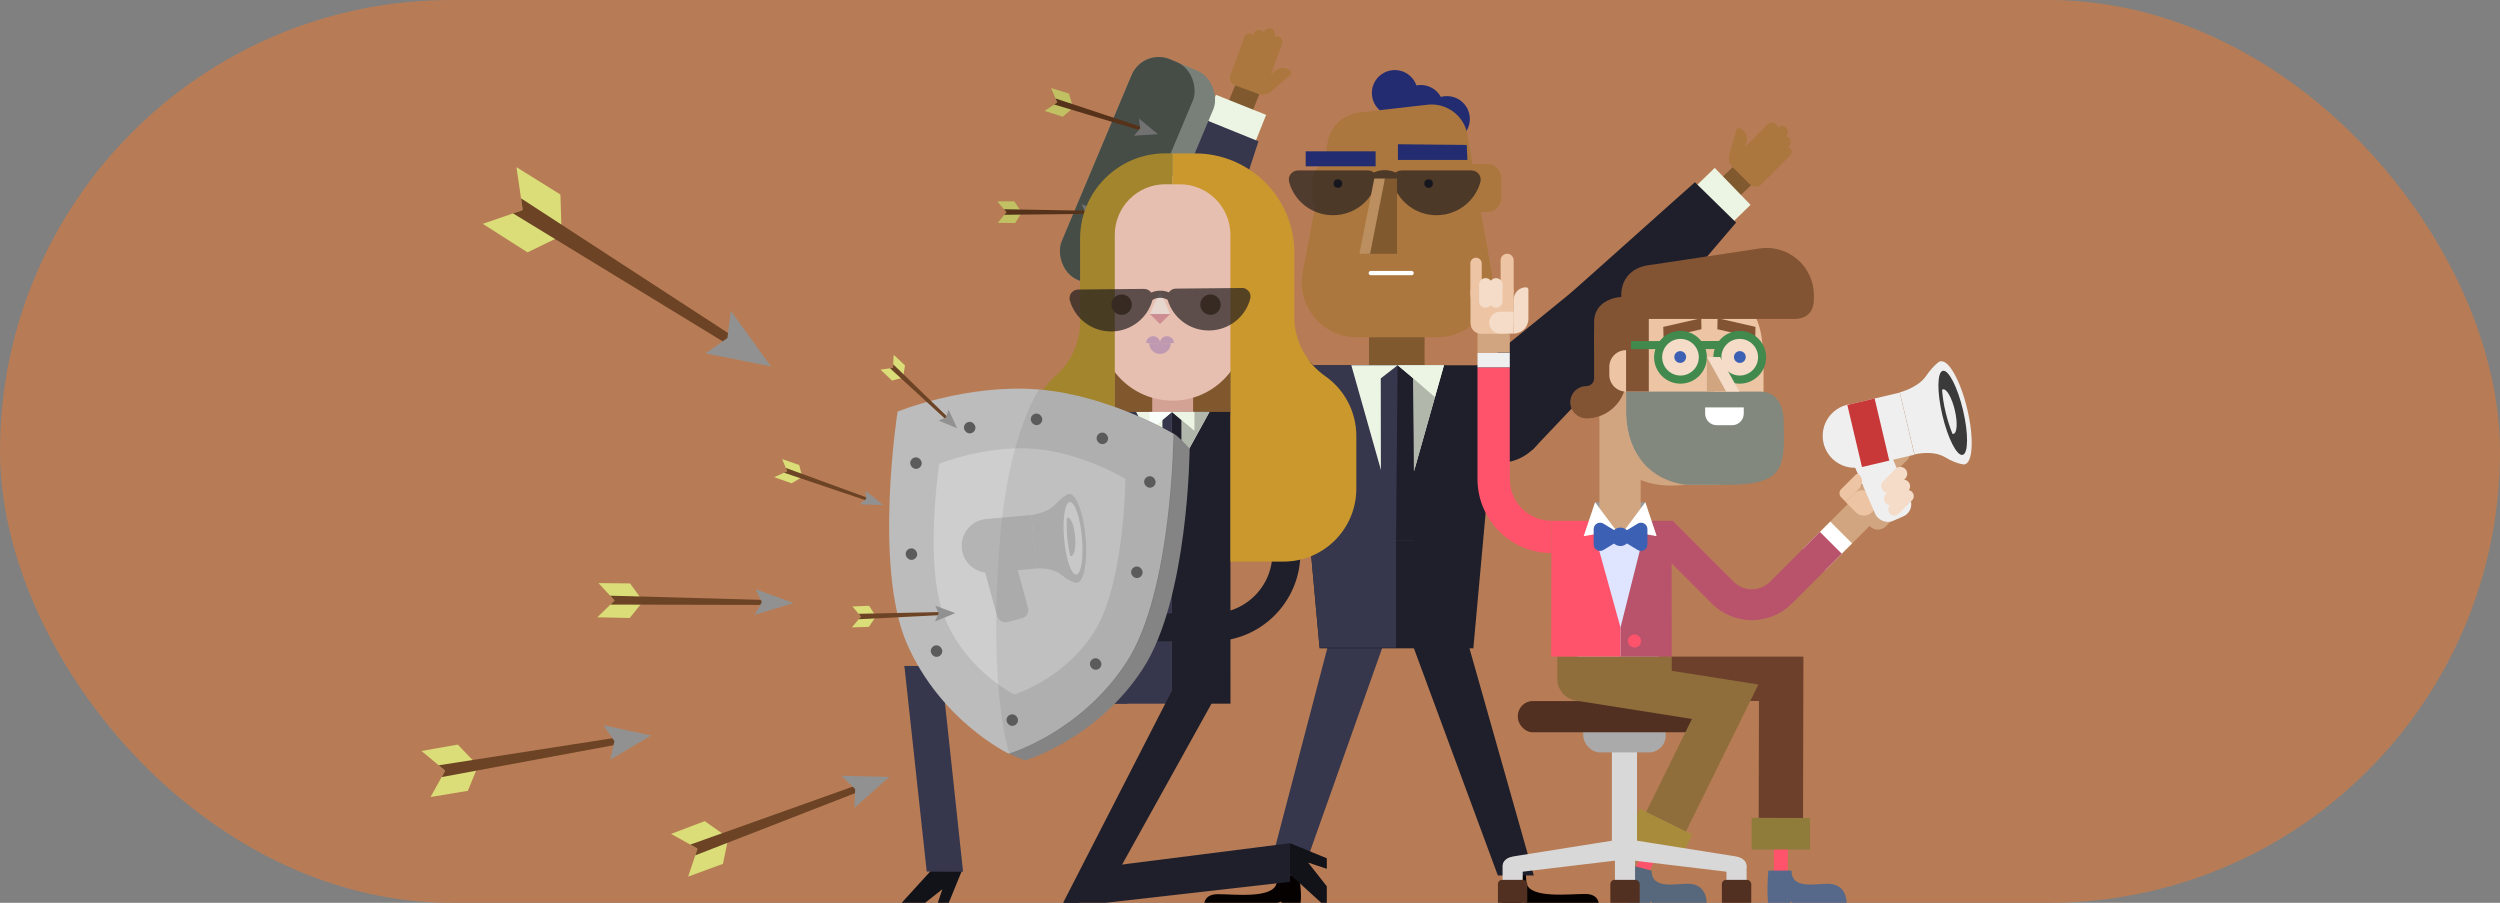<?xml version="1.0" encoding="utf-8"?>
<svg xmlns="http://www.w3.org/2000/svg" viewBox="0 0 360 130">
  <rect x="0" y="0" width="360" height="130" fill="#808080" stroke="none"/>
  <defs>
    <style>
      .cls-1 {
        stroke: #80592f;
        stroke-width: 3.71px;
      }

      .cls-1, .cls-2, .cls-3, .cls-4, .cls-5, .cls-6, .cls-7, .cls-8, .cls-9, .cls-10 {
        fill: none;
      }

      .cls-1, .cls-3, .cls-4, .cls-5, .cls-6, .cls-7, .cls-8, .cls-9, .cls-10 {
        stroke-miterlimit: 10;
      }

      .cls-2, .cls-11, .cls-12, .cls-13, .cls-14, .cls-15, .cls-16, .cls-17, .cls-18, .cls-19, .cls-20, .cls-21, .cls-22, .cls-23, .cls-24, .cls-25, .cls-26, .cls-27, .cls-28, .cls-29, .cls-30, .cls-31, .cls-32, .cls-33, .cls-34, .cls-35, .cls-36, .cls-37, .cls-38, .cls-39, .cls-40, .cls-41, .cls-42, .cls-43, .cls-44, .cls-45, .cls-46, .cls-47, .cls-48, .cls-49, .cls-50, .cls-51, .cls-52, .cls-53, .cls-54, .cls-55, .cls-56, .cls-57, .cls-58, .cls-59, .cls-60, .cls-61, .cls-62, .cls-63, .cls-64, .cls-65, .cls-66, .cls-67, .cls-68, .cls-69, .cls-70, .cls-71, .cls-72 {
        stroke-width: 0px;
      }

      .cls-11, .cls-73 {
        opacity: .7;
      }

      .cls-11, .cls-30 {
        fill: #231f20;
      }

      .cls-3 {
        stroke-width: 7.78px;
      }

      .cls-3, .cls-4 {
        stroke: #ecf5e4;
      }

      .cls-4 {
        stroke-width: 7.41px;
      }

      .cls-12 {
        opacity: .07;
      }

      .cls-5 {
        stroke: #1f1f2b;
        stroke-width: 4.03px;
      }

      .cls-6 {
        stroke-linecap: round;
        stroke-width: .62px;
      }

      .cls-6, .cls-9 {
        stroke: #fff;
      }

      .cls-74 {
        opacity: .36;
      }

      .cls-7 {
        stroke: #231f20;
        stroke-width: 1.74px;
      }

      .cls-8 {
        stroke: #d1a580;
      }

      .cls-8, .cls-9, .cls-10 {
        stroke-width: 4.45px;
      }

      .cls-10 {
        stroke: #b9536b;
      }

      .cls-13 {
        fill: #f9fffa;
      }

      .cls-14 {
        fill: #797f79;
      }

      .cls-15 {
        fill: #82887d;
      }

      .cls-16 {
        fill: #523021;
      }

      .cls-17 {
        fill: #56698a;
      }

      .cls-18 {
        fill: #5b5b5b;
      }

      .cls-19 {
        fill: #56321a;
      }

      .cls-20 {
        fill: #6d402c;
      }

      .cls-21 {
        fill: #6d4326;
      }

      .cls-22 {
        fill: #464c46;
      }

      .cls-23 {
        fill: #727272;
      }

      .cls-24 {
        fill: #a2852d;
      }

      .cls-25 {
        fill: #3a3a3a;
      }

      .cls-26 {
        fill: #57687c;
      }

      .cls-27 {
        fill: #3b60b4;
      }

      .cls-28 {
        fill: #36364d;
      }

      .cls-29 {
        fill: #42894e;
      }

      .cls-31 {
        fill: #232c70;
      }

      .cls-32 {
        fill: #1f1f2b;
      }

      .cls-33 {
        fill: #121219;
      }

      .cls-34 {
        fill: #16161e;
      }

      .cls-35 {
        fill: #d1a580;
      }

      .cls-36 {
        fill: #ca982d;
      }

      .cls-37 {
        fill: #cd8e93;
      }

      .cls-38 {
        fill: #dfe5ff;
      }

      .cls-39 {
        fill: #c93838;
      }

      .cls-40 {
        fill: #d4a294;
      }

      .cls-41 {
        fill: #d6d6d6;
      }

      .cls-42 {
        fill: #dadd78;
      }

      .cls-43 {
        fill: #bf98b1;
      }

      .cls-44 {
        fill: #d8d8d8;
      }

      .cls-45 {
        fill: #ab773e;
      }

      .cls-46 {
        fill: #b2b7ab;
      }

      .cls-47 {
        fill: #aaa;
      }

      .cls-48 {
        fill: #bcbcbc;
      }

      .cls-49 {
        fill: #a88c3b;
      }

      .cls-50 {
        fill: #cecece;
      }

      .cls-51 {
        fill: #b9536b;
      }

      .cls-52 {
        fill: #8f7c3b;
      }

      .cls-53 {
        fill: #b77c55;
      }

      .cls-54 {
        fill: #c1c163;
      }

      .cls-55 {
        fill: #bb8f5f;
      }

      .cls-56 {
        fill: #8f6e3b;
      }

      .cls-57 {
        fill: #999;
      }

      .cls-58 {
        fill: #848484;
      }

      .cls-59 {
        fill: #919191;
      }

      .cls-60 {
        fill: #80592f;
      }

      .cls-61 {
        fill: #81572d;
      }

      .cls-62 {
        fill: #825434;
      }

      .cls-63 {
        fill: #65462d;
      }

      .cls-64 {
        fill: #edc5a4;
      }

      .cls-65 {
        fill: #fff;
      }

      .cls-66 {
        fill: #efefef;
      }

      .cls-67 {
        fill: #ecf5e4;
      }

      .cls-68 {
        fill: #ff536b;
      }

      .cls-69 {
        fill: #e7bfb1;
      }

      .cls-70 {
        fill: #e7d6ce;
      }

      .cls-71 {
        fill: #f4dcc8;
      }

      .cls-72 {
        fill: #040100;
      }
    </style>
  </defs>
  <g id="Calque_1" data-name="Calque 1">
    <rect class="cls-53" x="0" y="0" width="360" height="130" rx="65" ry="65"/>
  </g>
  <g id="Calque_2" data-name="Calque 2">
    <g>
      <path class="cls-68" d="m256.44,126.37c-.55,0-1-.45-1-1v-3.04c0-.55.45-1,1-1s1,.45,1,1v3.04c0,.55-.45,1-1,1Z"/>
      <path class="cls-68" d="m236.29,126.66c-.15,0-.3-.03-.44-.1-.49-.24-.7-.84-.45-1.33l1.44-2.92c.24-.49.84-.7,1.33-.45.49.24.7.84.45,1.33l-1.44,2.92c-.17.35-.53.56-.89.56Z"/>
      <rect class="cls-52" x="252.23" y="117.78" width="8.42" height="4.55"/>
      <rect class="cls-49" x="236.35" y="116.32" width="4.94" height="8.42" transform="translate(25.12 281.45) rotate(-63.76)"/>
      <path class="cls-17" d="m254.64,125.37c-.28,3.01,0,5.18,0,5.18h3.14s0-.8,0-.8c0,0,.41.8,3.85.8,0,0,1.97,0,4.28,0,0,0,.41-3.29-2.72-3.29-1.9,0-5.23.82-5.2-1.89h-3.36Z"/>
      <path class="cls-26" d="m234.49,124.5c-.28,3.01,0,6.05,0,6.05h3.14s0-.8,0-.8c0,0,.41.8,3.85.8,0,0,1.97,0,4.28,0,0,0,.41-3.29-2.72-3.29-1.9,0-5.23.82-5.2-1.89l-3.36-.87Z"/>
      <g id="protecteur">
        <g>
          <path class="cls-72" d="m219.8,127.16c.53,2.28,6.21,1.56,8.49,1.57,2.28.02,1.93,1.88,1.93,1.88,0,0-2.35,0-5.82-.03-3.47-.03-5.31-.8-5.31-.8v.76s-2.65-.02-2.65-.02c-.53-2.28.51-6.13.51-6.13l2.68-.12.17,2.89Z"/>
          <path class="cls-72" d="m183.83,127.19c-.53,2.28-6.21,1.56-8.49,1.57-2.28.02-1.93,1.88-1.93,1.88,0,0,2.35,0,5.82-.03,3.47-.03,5.31-.8,5.31-.8v.76s2.65-.02,2.65-.02c.53-2.28-.51-6.13-.51-6.13l-2.68-.12-.17,2.89Z"/>
          <g>
            <polygon class="cls-28" points="187.42 126.08 182.55 126.08 194.85 79.16 204.05 79.16 187.42 126.08"/>
            <polygon class="cls-32" points="220.87 126.07 215.69 126.07 198.47 79.47 207.67 79.47 220.87 126.07"/>
          </g>
          <g>
            <g>
              <g>
                <line class="cls-1" x1="248.31" y1="27.79" x2="251.39" y2="24.83"/>
                <line class="cls-4" x1="246.04" y1="30.19" x2="249.5" y2="26.84"/>
              </g>
              <rect class="cls-60" x="197.14" y="42.96" width="8" height="13.58"/>
              <g>
                <polygon class="cls-32" points="186.32 52.6 215.87 52.6 212.16 93.36 190.02 93.36 186.32 52.6"/>
                <polygon class="cls-28" points="186.32 52.6 201.03 52.6 201.03 93.26 190.02 93.26 186.32 52.6"/>
              </g>
              <g>
                <polygon class="cls-67" points="201.26 76.19 201.26 76.19 194.59 52.6 207.93 52.6 201.26 76.19"/>
                <polygon class="cls-28" points="203.66 77.85 198.86 77.85 198.83 54.49 201.26 52.6 201.26 52.6 203.51 54.49 203.66 77.85"/>
                <polygon class="cls-32" points="201.25 52.6 203.5 54.49 203.82 77.85 201.03 77.85 201.25 52.6"/>
                <polygon class="cls-67" points="206.63 57.19 207.93 52.6 201.26 52.6 203.51 54.49 206.63 57.19"/>
                <polygon class="cls-46" points="203.51 54.49 203.6 67.91 206.63 57.19 203.51 54.49"/>
              </g>
              <circle class="cls-28" cx="186.32" cy="59.63" r="7.03"/>
              <circle class="cls-32" cx="215.87" cy="59.63" r="7.03"/>
              <path class="cls-32" d="m211.09,54.47c3.92-3.17,10.88-8.87,14.72-11.98.55-.4,17.16-15.31,18.26-16.25,0,0,5.93,5.81,5.93,5.81-5.02,5.82-16.45,19.56-21.76,24.76,0,0-7.58,7.98-7.58,7.98,0,0-9.57-10.33-9.57-10.33h0Z"/>
              <line class="cls-1" x1="178.04" y1="16.78" x2="179.75" y2="12.58"/>
              <line class="cls-3" x1="178.71" y1="15.1" x2="177.05" y2="19.26"/>
              <path class="cls-28" d="m181.22,64.48l-17-19.65c-1.68-1.63-2.2-4.16-1.17-6.19,0,0,10.48-21.41,10.48-21.41l7.69,3.12-7.42,22.65-1.17-6.19,18.79,17.95s-10.2,9.71-10.2,9.71h0Z"/>
              <g>
                <g>
                  <circle class="cls-31" cx="208.36" cy="17.14" r="3.3"/>
                  <circle class="cls-31" cx="204.59" cy="15.54" r="3.3"/>
                  <circle class="cls-31" cx="200.85" cy="13.39" r="3.3"/>
                </g>
                <path class="cls-45" d="m212.09,23.6h2.06c1.12,0,2.03.91,2.03,2.03v2.88c0,1.12-.91,2.03-2.03,2.03h-2.06v-6.94Z"/>
                <path class="cls-45" d="m193.13,23.66h-2.06c-1.12,0-2.03.91-2.03,2.03v2.88c0,1.12.91,2.03,2.03,2.03h2.06v-6.94Z"/>
                <path class="cls-45" d="m207,48.57h-11.62c-4.98,0-8.72-4.53-7.79-9.42l3.59-18.73c.43-2.25,2.28-3.96,4.55-4.22l9.83-1.12c2.75-.31,5.27,1.57,5.75,4.3l3.47,19.76c.94,4.89-2.81,9.42-7.79,9.42Z"/>
                <g>
                  <rect class="cls-31" x="188.02" y="21.79" width="10.07" height="2.16"/>
                  <polygon class="cls-31" points="201.3 23.03 211.31 23.03 211.21 20.87 201.3 20.77 201.3 23.03"/>
                </g>
                <g class="cls-73">
                  <g>
                    <path class="cls-30" d="m191.94,30.99c-3.03,0-5.58-2.04-6.31-4.8-.22-.83.42-1.65,1.3-1.65h10.04c.87,0,1.52.82,1.3,1.65-.74,2.76-3.29,4.8-6.31,4.8Z"/>
                    <path class="cls-30" d="m206.85,30.99c-3.03,0-5.58-2.04-6.31-4.8-.22-.83.42-1.65,1.3-1.65h10.04c.87,0,1.52.82,1.3,1.65-.74,2.76-3.29,4.8-6.31,4.8Z"/>
                  </g>
                  <path class="cls-7" d="m201.36,26.64c0-.7-.88-1.27-1.96-1.27s-1.96.57-1.96,1.27"/>
                </g>
              </g>
              <polygon class="cls-60" points="196.67 36.55 201.17 36.55 201.17 25.71 199.43 25.71 196.67 36.55"/>
              <polygon class="cls-55" points="195.75 36.55 197.29 36.55 199.43 25.71 197.9 25.71 195.75 36.55"/>
              <circle class="cls-34" cx="192.66" cy="26.43" r=".62"/>
              <circle class="cls-34" cx="205.72" cy="26.43" r=".62"/>
              <line class="cls-6" x1="197.4" y1="39.32" x2="203.27" y2="39.32"/>
            </g>
            <rect class="cls-14" x="172.11" y="21.04" width="3.43" height="10.93" transform="translate(82.01 176.46) rotate(-67.19)"/>
            <rect class="cls-14" x="157.43" y="8.02" width="12.75" height="34.43" rx="4.23" ry="4.23" transform="translate(22.59 -61.52) rotate(22.81)"/>
            <rect class="cls-22" x="157.56" y="7.4" width="9.55" height="34.43" rx="4.23" ry="4.23" transform="translate(22.23 -61) rotate(22.81)"/>
            <g id="fleche">
              <polygon class="cls-54" points="147.17 30.54 146.18 32.12 143.68 32.09 144.91 30.58 147.17 30.54"/>
              <polygon class="cls-54" points="147.11 30.58 146.05 28.99 143.61 29 144.91 30.52 147.11 30.58"/>
              <polygon class="cls-19" points="144.63 30.93 144.93 30.55 144.57 30.13 156.49 30.34 156.5 30.8 144.63 30.93"/>
              <polygon class="cls-23" points="155.74 29.39 158.72 30.6 155.79 31.71 156.28 30.55 155.74 29.39"/>
            </g>
            <g id="fleche-2" data-name="fleche">
              <polygon class="cls-54" points="154.61 15.47 153.04 16.81 150.42 15.97 152.21 14.78 154.61 15.47"/>
              <polygon class="cls-54" points="154.53 15.5 153.93 13.48 151.36 12.68 152.23 14.72 154.53 15.5"/>
              <polygon class="cls-19" points="151.8 15.05 152.24 14.75 152 14.18 164.48 18.32 164.34 18.81 151.8 15.05"/>
              <polygon class="cls-23" points="164.01 17.07 166.75 19.33 163.3 19.54 164.19 18.47 164.01 17.07"/>
            </g>
          </g>
        </g>
        <g>
          <g>
            <path class="cls-45" d="m252.23,22.53l3.51-3.49c.32-.32.32-.84,0-1.16h0c-.32-.32-.84-.32-1.16,0l-3.51,3.49c-.12.12-.12.33,0,.45l.71.71c.12.12.33.12.45,0Z"/>
            <path class="cls-45" d="m253.23,23.53l3.99-3.98c.32-.32.32-.84,0-1.16h0c-.32-.32-.84-.32-1.16,0l-3.99,3.98c-.12.12-.12.33,0,.45l.71.71c.12.12.33.12.45,0Z"/>
            <path class="cls-45" d="m254.16,24.46l3.47-3.46c.32-.32.32-.84,0-1.16h0c-.32-.32-.84-.32-1.16,0l-3.47,3.46c-.12.12-.12.33,0,.45l.71.71c.12.12.33.12.45,0Z"/>
            <path class="cls-45" d="m254.91,25.27l2.9-2.88c.28-.28.28-.73,0-1.01h0c-.28-.28-.73-.28-1.01,0l-2.9,2.88c-.11.11-.11.28,0,.39l.62.62c.11.11.28.11.39,0Z"/>
            <path class="cls-45" d="m249.59,18.51h0c.86,0,1.56.7,1.56,1.56v4.31h0c-1.03,0-1.86-.84-1.86-1.86v-3.7c0-.17.14-.3.3-.3Z" transform="translate(15.76 -68.54) rotate(16.1)"/>
          </g>
          <path class="cls-45" d="m255.17,25.01l-1.56,1.55c-.45.44-1.17.44-1.61,0l-2.6-2.6,1.9-2.82,3.86,3.87Z"/>
        </g>
        <g>
          <g>
            <path class="cls-45" d="m181.4,10.4l1.69-4.65c.16-.43.63-.65,1.05-.49h0c.43.16.65.63.49,1.05l-1.69,4.65c-.06.16-.24.25-.41.19l-.95-.35c-.16-.06-.25-.24-.19-.41Z"/>
            <path class="cls-45" d="m180.08,9.91l1.93-5.29c.16-.43.63-.65,1.05-.49h0c.43.16.65.63.49,1.05l-1.93,5.29c-.06.16-.24.25-.41.19l-.95-.35c-.16-.06-.25-.24-.19-.41Z"/>
            <path class="cls-45" d="m178.84,9.46l1.68-4.61c.16-.43.63-.65,1.05-.49h0c.43.16.65.63.49,1.05l-1.68,4.61c-.06.16-.24.25-.41.19l-.95-.35c-.16-.06-.25-.24-.19-.41Z"/>
            <path class="cls-45" d="m177.8,9.12l1.4-3.84c.14-.37.55-.56.92-.43h0c.37.14.56.55.43.92l-1.4,3.84c-.05.14-.21.22-.36.17l-.83-.3c-.14-.05-.22-.21-.17-.36Z"/>
            <path class="cls-45" d="m184.18,8.83h0v4.31c0,.86-.7,1.56-1.56,1.56h0c-.17,0-.3-.14-.3-.3v-3.7c0-1.03.84-1.86,1.86-1.86Z" transform="translate(294.54 157.82) rotate(-130.98)"/>
          </g>
          <path class="cls-45" d="m177.92,8.77l-.75,2.07c-.22.59.09,1.25.68,1.46l3.45,1.26,1.76-2.91-5.14-1.88Z"/>
        </g>
      </g>
      <g id="protectrice">
        <g>
          <rect class="cls-61" x="160.53" y="35.81" width="16.66" height="45.06"/>
          <rect class="cls-40" x="165.92" y="54.83" width="5.89" height="5.08"/>
          <path class="cls-69" d="m179.29,31.72v15.52c0,5.77-4.68,10.45-10.45,10.45h0c-5.77,0-10.45-4.68-10.45-10.45v-15.52c0-3.49,2.83-6.31,6.31-6.31h8.28c3.49,0,6.31,2.83,6.31,6.31Z"/>
          <polyline class="cls-70" points="165.58 45.22 167.04 41.92 168.5 45.22"/>
          <polyline class="cls-37" points="168.5 45.22 167.04 46.66 165.58 45.22"/>
          <path class="cls-43" d="m165.05,49.41c0-.55.45-1,1-1s1,.45,1,1"/>
          <path class="cls-43" d="m167.04,49.41c0-.55.45-1,1-1s1,.45,1,1"/>
          <path class="cls-43" d="m168.59,49.41c0,.86-.69,1.55-1.55,1.55s-1.55-.69-1.55-1.55"/>
          <path class="cls-24" d="m155.53,46.27v-11.9c0-6.79,5.5-12.29,12.29-12.29h1.02v4.45h-1.02s0,0,0,0c-4.03,0-7.29,3.26-7.29,7.29v47.04h-1.64c-5.79,0-10.49-4.7-10.49-10.49v-8.33c0-3.02,1.3-5.89,3.57-7.88h0c2.27-1.99,3.57-4.86,3.57-7.88Z"/>
          <circle class="cls-63" cx="161.52" cy="43.87" r="1.47"/>
          <circle class="cls-63" cx="174.31" cy="43.87" r="1.47"/>
          <polygon class="cls-33" points="185.76 121.42 191.06 123.59 191.06 125.11 188.37 124.21 191.06 127.63 191.06 130.74 185.76 125.9 185.76 121.42"/>
          <rect class="cls-28" x="160.53" y="59.32" width="8.23" height="42.01"/>
          <polyline class="cls-32" points="168.76 59.32 177.18 59.32 177.19 101.33 168.76 101.33"/>
          <polygon class="cls-32" points="152.71 130.74 171.39 94.32 177.1 96.57 159.17 128.84 152.71 130.74"/>
          <polygon class="cls-32" points="185.76 126.98 152.71 130.74 156.78 125.1 185.76 121.42 185.76 126.98"/>
          <polygon class="cls-33" points="138.49 125.43 136.32 130.74 134.8 130.74 135.7 128.05 132.28 130.74 129.17 130.74 134.01 125.43 138.49 125.43"/>
          <polygon class="cls-28" points="131.96 101.1 162.38 101.33 162.5 96.12 130.23 95.89 131.96 101.1"/>
          <polygon class="cls-28" points="138.68 125.52 135.78 98.5 130.23 95.89 133.45 125.51 138.68 125.52"/>
          <polygon class="cls-67" points="168.76 69.12 168.76 69.12 163.6 59.32 174.16 59.32 168.76 69.12"/>
          <polygon class="cls-46" points="168.76 69.12 168.76 69.12 168.76 59.32 174.16 59.32 168.76 69.12"/>
          <polyline class="cls-32" points="168.76 59.32 170.12 60.47 170.12 68.25 168.76 69.39"/>
          <polyline class="cls-28" points="168.76 59.32 167.39 60.47 167.39 68.25 168.76 69.39"/>
          <polygon class="cls-13" points="165.51 62.03 165.51 59.32 168.76 59.32 166.98 60.81 165.51 62.03"/>
          <polygon class="cls-67" points="172 62.03 172 59.32 168.76 59.32 170.12 60.47 172 62.03"/>
          <path class="cls-5" d="m185.24,65.8v13.86c0,5.89-4.78,10.67-10.67,10.67h-22.84"/>
          <path class="cls-36" d="m186.38,45.57v-9.19c0-7.89-6.4-14.29-14.29-14.29h-2.2s-1.05,0-1.05,0v4.45h1.05c4.03,0,7.29,3.26,7.29,7.29v47.04s7.64,0,7.64,0c5.8,0,10.49-4.7,10.49-10.49v-7.62c0-3.42-1.67-6.63-4.47-8.59h0c-2.8-1.96-4.47-5.17-4.47-8.59Z"/>
          <path class="cls-11" d="m178.8,41.47l-9.47.09c-.43,0-.8.22-1.02.54-.37-.16-.8-.25-1.27-.24-.45,0-.89.1-1.26.27-.23-.32-.6-.53-1.04-.53l-9.47.09c-.82,0-1.43.78-1.21,1.57.72,2.6,3.14,4.5,6,4.47,2.83-.03,5.19-1.94,5.89-4.51.02-.02.05-.04.07-.06.26-.17.64-.27,1.03-.28.45,0,.85.13,1.1.31.75,2.56,3.15,4.43,5.98,4.4,2.86-.03,5.24-1.97,5.91-4.59.2-.79-.41-1.55-1.24-1.55Z"/>
          <g>
            <path class="cls-40" d="m141.68,91.02h2.45c.39,0,.7.31.7.7v.78h-2.24c-.66,0-1.2-.54-1.2-1.2h0c0-.16.13-.29.29-.29Z" transform="translate(51.32 234.85) rotate(-89.99)"/>
            <rect class="cls-40" x="143.85" y="90.04" width="3.66" height="1.48"/>
            <path class="cls-40" d="m140.61,89.26h2.45c.39,0,.7.31.7.7v.78h-2.24c-.66,0-1.2-.54-1.2-1.2h0c0-.16.13-.29.29-.29Z" transform="translate(-22.05 126.76) rotate(-44.99)"/>
            <rect class="cls-40" x="142.66" y="88.56" width="4.86" height="1.48"/>
            <rect class="cls-37" x="146.92" y="88.55" width="4.86" height="3.46" transform="translate(-.16 .27) rotate(-.1)"/>
            <path class="cls-69" d="m147.53,93.58h-1.66s.02-5.03.02-5.03h1.63s1.57.08,1.57.08v3.37c0,.86-.7,1.57-1.56,1.57Z"/>
            <path class="cls-69" d="m144.37,92.11h2.23v.78c0,.38-.31.7-.7.7h-2.44c-.16,0-.29-.13-.29-.29h0c0-.66.53-1.19,1.19-1.19Z" transform="translate(.17 -.26) rotate(.1)"/>
            <path class="cls-70" d="m141.4,87.07h2.45c.39,0,.7.31.7.7v.78h-2.24c-.66,0-1.2-.54-1.2-1.2h0c0-.16.13-.29.29-.29Z"/>
            <path class="cls-70" d="m147.53,90.42h-.08c-.86,0-1.57-.7-1.57-1.57v-.21c0-.86.7-1.57,1.56-1.57h.08c.86,0,1.57.7,1.57,1.57v.21c0,.86-.7,1.57-1.56,1.57Z"/>
            <rect class="cls-70" x="143.85" y="87.07" width="3.66" height="1.48"/>
          </g>
        </g>
        <circle class="cls-2" cx="157.95" cy="84.79" r="11.53"/>
        <g>
          <g>
            <path class="cls-58" d="m171.31,64.58s-1.6-1.74-2.23-2.09c-2.61-1.43-8.89-4.76-17.23-5.44-10.35-.84-20.25,3.19-20.25,3.19,0,0-3.5,22.43,1.39,33.52,3.66,8.29,9.25,13.19,12.37,14.77,1.09.55,2.25.97,2.25.97,0,0,10.35-3.03,16.96-13.19,6.61-10.16,6.74-31.75,6.74-31.75Z"/>
            <path class="cls-48" d="m168.98,62.49s-9.13-5.57-19.48-6.41c-10.35-.84-20.25,3.19-20.25,3.19,0,0-3.5,22.43,1.39,33.52,4.89,11.09,14.62,15.74,14.62,15.74,0,0,10.35-3.03,16.96-13.19,6.61-10.16,6.76-32.86,6.76-32.86Z"/>
            <path class="cls-50" d="m162.05,68.95s-6.15-3.76-13.13-4.32-13.66,2.15-13.66,2.15c0,0-2.36,15.13.94,22.6,3.3,7.48,9.86,10.61,9.86,10.61,0,0,6.98-2.04,11.43-8.89,4.46-6.85,4.56-22.16,4.56-22.16Z"/>
            <path class="cls-12" d="m145.37,108.55s10.35-3.03,16.96-13.19c6.61-10.16,6.76-32.86,6.76-32.86,0,0-9.13-5.57-19.48-6.41,0,0-4.37,6.29-5.59,21.35-1.82,22.49,1.35,31.11,1.35,31.11Z"/>
            <g class="cls-74">
              <circle class="cls-58" cx="142.35" cy="78.6" r="3.87"/>
              <rect class="cls-58" x="142.34" y="74.43" width="6.53" height="7.74" transform="translate(-6.36 13.2) rotate(-5.08)"/>
              <ellipse class="cls-58" cx="154.52" cy="77.51" rx="1.82" ry="6.41" transform="translate(-6.26 13.99) rotate(-5.08)"/>
              <path class="cls-58" d="m151.9,72.69c-1.16,1.23-3.39,1.47-3.39,1.47l.34,3.86.34,3.86s2.21-.26,3.59.85c1.62,1.3,2.3,1.18,2.3,1.18l-.57-6.38-.57-6.38s-.64.06-2.06,1.57Z"/>
              <ellipse class="cls-41" cx="154.52" cy="77.51" rx="1.29" ry="5.24" transform="translate(-6.26 13.99) rotate(-5.08)"/>
              <path class="cls-58" d="m154.82,77.23c.14,1.53-.12,2.8-.57,2.84-.04,0-.08,0-.12-.02-.2-.8-.36-1.73-.45-2.72-.09-.99-.1-1.93-.04-2.75.04-.02.07-.04.11-.04.45-.04.92,1.17,1.06,2.69Z"/>
              <rect class="cls-58" x="142.47" y="79.24" width="4.61" height="10.25" rx="1.19" ry="1.19" transform="translate(-17.12 41.15) rotate(-15.29)"/>
            </g>
            <g>
              <rect class="cls-18" x="144.93" y="102.87" width="1.66" height="1.66" rx=".83" ry=".83" transform="translate(8.83 -11.41) rotate(4.62)"/>
              <rect class="cls-18" x="134.02" y="92.93" width="1.66" height="1.66" rx=".83" ry=".83" transform="translate(8 -10.56) rotate(4.62)"/>
              <rect class="cls-18" x="162.87" y="81.59" width="1.66" height="1.66" rx=".83" ry=".83" transform="translate(7.18 -12.93) rotate(4.62)"/>
              <rect class="cls-18" x="164.75" y="68.58" width="1.66" height="1.66" rx=".83" ry=".83" transform="translate(6.13 -13.12) rotate(4.62)"/>
              <rect class="cls-18" x="138.8" y="60.75" width="1.66" height="1.66" rx=".83" ry=".83" transform="translate(5.42 -11.05) rotate(4.62)"/>
              <rect class="cls-18" x="148.43" y="59.56" width="1.66" height="1.66" rx=".83" ry=".83" transform="translate(5.35 -11.83) rotate(4.62)"/>
              <rect class="cls-18" x="157.91" y="62.3" width="1.66" height="1.66" rx=".83" ry=".83" transform="translate(5.6 -12.59) rotate(4.62)"/>
              <rect class="cls-18" x="131.07" y="65.86" width="1.66" height="1.66" rx=".83" ry=".83" transform="translate(5.8 -10.41) rotate(4.62)"/>
              <rect class="cls-18" x="130.41" y="78.97" width="1.66" height="1.66" rx=".83" ry=".83" transform="translate(6.86 -10.32) rotate(4.62)"/>
              <rect class="cls-18" x="156.94" y="94.79" width="1.66" height="1.66" rx=".83" ry=".83" transform="translate(8.22 -12.4) rotate(4.62)"/>
            </g>
          </g>
          <g>
            <g id="fleche-3" data-name="fleche">
              <polygon class="cls-42" points="115.6 68.63 113.99 69.6 111.49 68.71 113.32 67.88 115.6 68.63"/>
              <polygon class="cls-42" points="115.53 68.65 115.08 66.96 112.63 66.11 113.34 67.83 115.53 68.65"/>
              <polygon class="cls-21" points="112.9 68.07 113.35 67.86 113.16 67.38 125.03 71.72 124.86 72.11 112.9 68.07"/>
              <polygon class="cls-59" points="124.65 70.67 127.17 72.72 123.79 72.62 124.73 71.82 124.65 70.67"/>
            </g>
            <g id="fleche-4" data-name="fleche">
              <polygon class="cls-42" points="126.18 88.69 125.12 90.27 122.67 90.34 123.95 88.82 126.18 88.69"/>
              <polygon class="cls-42" points="126.12 88.73 125.15 87.23 122.75 87.33 123.95 88.76 126.12 88.73"/>
              <polygon class="cls-21" points="123.66 89.17 123.97 88.79 123.64 88.39 135.38 88.13 135.37 88.58 123.66 89.17"/>
              <polygon class="cls-59" points="134.69 87.23 137.57 88.29 134.63 89.49 135.16 88.34 134.69 87.23"/>
            </g>
            <g id="fleche-5" data-name="fleche">
              <polygon class="cls-42" points="130.11 54.37 128.44 54.8 126.79 53.22 128.56 52.98 130.11 54.37"/>
              <polygon class="cls-42" points="130.04 54.36 130.32 52.62 128.69 51.09 128.6 52.94 130.04 54.36"/>
              <polygon class="cls-21" points="128.16 53.03 128.59 52.97 128.62 52.46 136.49 60.09 136.21 60.41 128.16 53.03"/>
              <polygon class="cls-59" points="136.59 58.98 137.83 61.67 135.16 60.57 136.22 60.1 136.59 58.98"/>
            </g>
          </g>
        </g>
        <g>
          <g id="fleche-6" data-name="fleche">
            <polygon class="cls-42" points="92.69 86.49 90.68 88.99 86.02 88.89 88.46 86.51 92.69 86.49"/>
            <polygon class="cls-42" points="92.57 86.56 90.73 84.01 86.18 83.97 88.46 86.42 92.57 86.56"/>
            <polygon class="cls-21" points="87.9 87.06 88.5 86.47 87.87 85.78 110.11 86.39 110.09 87.11 87.9 87.06"/>
            <polygon class="cls-59" points="108.81 84.85 114.27 86.84 108.69 88.54 109.7 86.71 108.81 84.85"/>
          </g>
          <g id="fleche-7" data-name="fleche">
            <polygon class="cls-42" points="68.91 110.11 67.37 113.88 62 114.77 64.07 111.05 68.91 110.11"/>
            <polygon class="cls-42" points="68.8 110.23 65.92 107.22 60.69 108.14 64.05 110.93 68.8 110.23"/>
            <polygon class="cls-21" points="63.6 111.9 64.1 110.98 63.17 110.2 88.86 106.2 89.05 107.18 63.6 111.9"/>
            <polygon class="cls-59" points="86.89 104.43 93.76 105.91 87.87 109.4 88.48 106.73 86.89 104.43"/>
          </g>
          <g id="fleche-8" data-name="fleche">
            <polygon class="cls-42" points="104.91 120.48 104.11 124.39 99.1 126.23 100.42 122.27 104.91 120.48"/>
            <polygon class="cls-42" points="104.82 120.61 101.49 118.24 96.63 120.08 100.38 122.16 104.82 120.61"/>
            <polygon class="cls-21" points="100.12 123.17 100.44 122.2 99.4 121.62 123.4 113.06 123.76 113.97 100.12 123.17"/>
            <polygon class="cls-59" points="121.18 111.71 128.06 111.88 123.04 116.32 123.14 113.63 121.18 111.71"/>
          </g>
          <g id="fleche-9" data-name="fleche">
            <polygon class="cls-42" points="81.11 33.84 75.96 36.34 69.52 32.23 75.17 30.29 81.11 33.84"/>
            <polygon class="cls-42" points="80.88 33.87 80.7 28.01 74.37 24.07 75.26 30.14 80.88 33.87"/>
            <polygon class="cls-21" points="73.88 30.73 75.27 30.25 75.03 28.56 105.63 48.47 104.91 49.67 73.88 30.73"/>
            <polygon class="cls-59" points="105.24 44.77 111.02 52.76 101.6 50.89 104.75 48.67 105.24 44.77"/>
          </g>
        </g>
      </g>
      <g>
        <rect class="cls-44" x="232.11" y="105.19" width="3.62" height="18.57" rx="1.73" ry="1.73"/>
        <rect class="cls-44" x="216.37" y="123.45" width="2.9" height="4.59" rx="1.38" ry="1.38"/>
        <path class="cls-44" d="m233.47,120.85l-15.35,2.44c-1.03.15-1.84.71-1.7,1.51h0c.14.8,1.01.97,2.05.82l15.52-1.86c1.03-.15,1.76-.93,1.62-1.73h0c-.14-.8-1.1-1.33-2.13-1.19Z"/>
        <path class="cls-44" d="m234.42,120.85l15.35,2.44c1.03.15,1.84.71,1.7,1.51h0c-.14.8-1.01.97-2.05.82l-15.52-1.86c-1.03-.15-1.76-.93-1.62-1.73h0c.14-.8,1.1-1.33,2.13-1.19Z"/>
        <rect class="cls-44" x="232.55" y="122.28" width="2.9" height="5.76" rx="1.38" ry="1.38"/>
        <g id="roue">
          <rect class="cls-16" x="231.89" y="126.7" width="4.23" height="3.85" rx=".6" ry=".6"/>
        </g>
        <g id="roue-2" data-name="roue">
          <rect class="cls-16" x="215.7" y="126.7" width="4.23" height="3.85" rx=".6" ry=".6"/>
        </g>
        <rect class="cls-44" x="248.61" y="123.45" width="2.9" height="4.59" rx="1.38" ry="1.38"/>
        <g id="roue-3" data-name="roue">
          <rect class="cls-16" x="247.95" y="126.7" width="4.23" height="3.85" rx=".6" ry=".6"/>
        </g>
        <rect class="cls-47" x="227.99" y="102.57" width="11.87" height="5.78" rx="2.42" ry="2.42"/>
        <rect class="cls-16" x="218.57" y="100.95" width="30.7" height="4.5" rx="2.15" ry="2.15"/>
      </g>
      <polygon class="cls-20" points="259.64 117.79 253.25 117.77 253.29 100.94 236.22 100.94 236.22 94.55 259.69 94.55 259.64 117.79"/>
      <rect class="cls-57" x="229.69" y="72.32" width="7.25" height="4.03"/>
      <rect class="cls-38" x="227.11" y="75.8" width="11.79" height="18.74"/>
      <path class="cls-56" d="m240.73,94.54v3.21c0,1.76-1.43,3.19-3.19,3.19h-10.1c-1.76,0-3.19-1.43-3.19-3.19v-3.21h16.49Z"/>
      <polygon class="cls-51" points="240.73 94.54 233.34 94.54 233.34 90.41 237.21 75 240.7 75 240.73 94.54"/>
      <rect class="cls-35" x="230.32" y="57.95" width="5.94" height="18.44"/>
      <g>
        <path class="cls-35" d="m242.79,69.82c-.31.03-.63.05-.96.06l-.73.03c-5.95.23-10.49-3.4-10.75-10.2l-.25-6.51c-.22-5.83,4.11-10.77,9.94-10.99,1.16-.04,2.2-.03,3.13.05-5.48.56-9.23,2.56-9.02,8.16v9.29c.23,5.97,3.76,9.49,8.64,10.11Z"/>
        <path class="cls-62" d="m228.44,60.24c-1.28,0-2.32-1.04-2.32-2.32s1.04-2.32,2.32-2.32c.61,0,1.11-.5,1.11-1.11v-6.04c0-1.28,1.04-2.32,2.32-2.32s2.32,1.04,2.32,2.32v6.04c0,3.17-2.58,5.76-5.76,5.76Z"/>
        <path class="cls-64" d="m245.69,69.82c8.02,0,8.5-2.19,8.26-8.71v-8.71c-.2-5.19-.36-9.54-7.87-10.15h-2.9c-5.48.56-9.23,2.56-9.02,8.16v9.29c.23,5.97,3.76,9.49,8.64,10.11"/>
        <path class="cls-15" d="m242.79,69.82c-4.88-.62-8.4-4.14-8.63-10.11v-3.32s15.56,0,19.3,0,3.39,4.72,3.39,4.72c.25,6.52-.24,8.71-8.26,8.71h-5.81Z"/>
        <polygon class="cls-62" points="245.01 47.41 239.55 48.66 239.51 47.07 244.98 45.82 245.01 47.41"/>
        <polygon class="cls-62" points="247.3 47.41 252.76 48.66 252.79 47.07 247.33 45.82 247.3 47.41"/>
        <path class="cls-62" d="m261.2,43.03c0,1.76-.88,2.9-2.9,2.9h-20.87v10.45h-3.28v-5.97h-4.6v-3.77c-.14-3.74,3.92-3.88,3.92-3.88,0,0-.48-4.2,4.47-4.65l15.44-2.33c4.12-.62,7.82,2.57,7.82,6.73v.51Z"/>
        <path class="cls-64" d="m234.15,50.42c-1.33,0-2.41,1.08-2.41,2.41v1.15c0,1.33,1.08,2.41,2.41,2.41"/>
        <path class="cls-65" d="m247.2,58.69h2.22c.92,0,1.67.75,1.67,1.67v.89h-5.56v-.89c0-.92.75-1.67,1.67-1.67Z" transform="translate(496.63 119.92) rotate(180)"/>
      </g>
      <g>
        <circle class="cls-71" cx="241.99" cy="51.45" r="3.22"/>
        <path class="cls-29" d="m241.99,55.25c-2.1,0-3.8-1.71-3.8-3.8s1.71-3.8,3.8-3.8,3.8,1.71,3.8,3.8-1.71,3.8-3.8,3.8Zm0-6.45c-1.46,0-2.64,1.19-2.64,2.64s1.19,2.64,2.64,2.64,2.64-1.18,2.64-2.64-1.19-2.64-2.64-2.64Z"/>
      </g>
      <g>
        <circle class="cls-71" cx="250.52" cy="51.45" r="3.22"/>
        <path class="cls-29" d="m250.52,55.25c-2.1,0-3.8-1.71-3.8-3.8s1.71-3.8,3.8-3.8,3.8,1.71,3.8,3.8-1.71,3.8-3.8,3.8Zm0-6.45c-1.46,0-2.64,1.19-2.64,2.64s1.19,2.64,2.64,2.64,2.64-1.18,2.64-2.64-1.19-2.64-2.64-2.64Z"/>
      </g>
      <circle class="cls-27" cx="241.95" cy="51.41" r=".85"/>
      <circle class="cls-27" cx="250.54" cy="51.41" r=".85"/>
      <rect class="cls-29" x="244.63" y="49.12" width="3.25" height="1.16" transform="translate(-.13 .67) rotate(-.16)"/>
      <rect class="cls-29" x="234.87" y="49.12" width="4.31" height="1.16" transform="translate(-.1 .49) rotate(-.12)"/>
      <polygon class="cls-71" points="250.47 56.39 246.8 56.39 245.79 51.41 247.7 51.41 250.47 56.39"/>
      <polygon class="cls-35" points="248.57 56.39 245.79 56.39 245.79 51.41 248.57 56.39"/>
      <polygon class="cls-65" points="233.9 76.38 238.57 77.21 236.93 72.32 233.9 76.38"/>
      <rect class="cls-66" x="212.76" y="50.78" width="4.65" height="2.15"/>
      <rect class="cls-35" x="212.76" y="45.32" width="4.65" height="5.45"/>
      <path class="cls-68" d="m223.41,79.64c-5.87,0-10.65-4.78-10.65-10.65v-16.06h4.65v16.06c0,3.31,2.69,6,6,6v4.65Z"/>
      <polygon class="cls-56" points="242.78 119.73 237.05 116.91 243.64 103.53 227.01 100.9 228.01 94.59 253.21 98.57 242.78 119.73"/>
      <polygon class="cls-68" points="223.37 94.54 233.34 94.54 233.34 90.32 229.1 75 223.41 75 223.37 94.54"/>
      <polygon class="cls-65" points="232.72 76.38 228.05 77.21 229.69 72.32 232.72 76.38"/>
      <circle class="cls-68" cx="235.37" cy="92.3" r=".94"/>
      <g>
        <circle class="cls-27" cx="233.34" cy="77.3" r="1.33"/>
        <path class="cls-27" d="m235.83,79.2l-1.83-1.11c-.59-.36-.59-1.22,0-1.58l1.83-1.11c.62-.37,1.4.07,1.4.79v2.22c0,.72-.79,1.16-1.4.79Z"/>
        <path class="cls-27" d="m230.89,79.2l1.83-1.11c.59-.36.59-1.22,0-1.58l-1.83-1.11c-.62-.37-1.4.07-1.4.79v2.22c0,.72.79,1.16,1.4.79Z"/>
      </g>
      <g>
        <g>
          <path class="cls-64" d="m211.75,46.53v-4.76s6.22-.01,6.22-.01v4.76c0,.85-.68,1.54-1.53,1.55h-3.14c-.85,0-1.54-.68-1.54-1.53Z"/>
          <path class="cls-71" d="m217.97,44.88v3.16s-1.94,0-1.94,0c-.87,0-1.58-.71-1.58-1.58h0c0-.87.71-1.58,1.58-1.58h1.95Z"/>
        </g>
        <path class="cls-64" d="m217.97,41.76v-4.28c0-.52-.42-.94-.94-.94s-.94.42-.94.94v4.27c0,.52.42.94.94.94.52,0,.94-.42.94-.94Z"/>
        <path class="cls-64" d="m213.37,40.64v-2.71c0-.45-.37-.82-.82-.82-.45,0-.82.37-.82.82v4.51c0,.45.36.82.82.82.45,0,.82-.36.82-.82v-1.8"/>
      </g>
      <path class="cls-71" d="m217.97,48.04h0c1.17,0,2.12-.95,2.12-2.12v-4.21c0-.19-.16-.34-.35-.34h0c-.98,0-1.77.8-1.77,1.78v4.9Z"/>
      <path class="cls-71" d="m216.37,43.37v-2.38c0-.52-.42-.94-.94-.94s-.94.42-.94.94v2.38c0,.52.42.94.94.94s.94-.42.94-.94Z"/>
      <path class="cls-71" d="m214.87,43.37v-2.38c0-.52-.42-.94-.94-.94s-.94.42-.94.94v2.38c0,.52.42.94.94.94s.94-.42.94-.94Z"/>
      <line class="cls-8" x1="264.9" y1="76.91" x2="268.83" y2="72.97"/>
      <line class="cls-9" x1="261.19" y1="80.61" x2="265.13" y2="76.68"/>
      <path class="cls-10" d="m239.21,76.48l8.87,8.87c2.31,2.31,6.06,2.31,8.37,0l7.19-7.19"/>
      <g>
        <g>
          <circle class="cls-66" cx="267.07" cy="62.76" r="4.6"/>
          <ellipse class="cls-66" cx="281.19" cy="59.43" rx="2.16" ry="7.61" transform="translate(-6.13 66.15) rotate(-13.27)"/>
          <path class="cls-66" d="m277.3,54.21c-1.15,1.64-3.73,2.29-3.73,2.29l1.06,4.47,1.06,4.47s2.55-.68,4.36.38c2.13,1.25,2.9,1,2.9,1l-1.75-7.4-1.75-7.4s-.75.18-2.15,2.19Z"/>
          <ellipse class="cls-25" cx="281.19" cy="59.43" rx="1.53" ry="6.22" transform="translate(-6.13 66.15) rotate(-13.27)"/>
          <path class="cls-66" d="m281.49,59.05c.42,1.77.34,3.31-.19,3.43-.05.01-.09.01-.14,0-.38-.91-.71-1.97-.99-3.12s-.44-2.25-.51-3.23c.04-.03.08-.05.13-.06.52-.12,1.28,1.21,1.7,2.98Z"/>
          <path class="cls-35" d="m271.56,75.79l2.98-2.97-4.63-4.65-2.98,2.97c-.64.63-.64,1.66,0,2.3l2.34,2.35c.63.64,1.66.64,2.3,0Z"/>
          <path class="cls-64" d="m268.1,70.75h2.05v1.77c0,.86-.7,1.56-1.56,1.56h-.49c-.92,0-1.67-.75-1.67-1.67h0c0-.92.75-1.67,1.67-1.67Z" transform="translate(406.35 313.59) rotate(-134.9)"/>
          <path class="cls-35" d="m271.54,66.54l1.77-1.77c.39-.39,1.01-.38,1.4,0s.38,1.01,0,1.4l-1.77,1.77c-.39.39-1.01.39-1.4,0-.39-.39-.39-1.01,0-1.4Z"/>
          <rect class="cls-66" x="268.16" y="63.04" width="5.47" height="12.16" rx="1.9" ry="1.9" transform="translate(-5.11 113.65) rotate(-23.48)"/>
          <path class="cls-64" d="m266,69.29h2.71v.95c0,.47-.38.84-.84.84h-2.96c-.19,0-.35-.16-.35-.35h0c0-.8.65-1.44,1.44-1.44Z" transform="translate(505.05 -68.3) rotate(135.1)"/>
          <rect class="cls-66" x="266.97" y="57.28" width="7.75" height="9.19" transform="translate(-6.97 63.84) rotate(-13.27)"/>
          <rect class="cls-39" x="267.02" y="57.7" width="4.04" height="9.19" transform="translate(-7.12 63.44) rotate(-13.27)"/>
        </g>
        <g>
          <path class="cls-71" d="m271.18,69.29l1.77-1.77c.39-.39,1.01-.38,1.4,0s.38,1.01,0,1.4l-1.77,1.77c-.39.39-1.01.39-1.4,0s-.39-1.01,0-1.4Z"/>
          <path class="cls-71" d="m271.59,71.11l1.77-1.77c.39-.39,1.01-.38,1.4,0s.38,1.01,0,1.4l-1.77,1.77c-.39.39-1.01.39-1.4,0s-.39-1.01,0-1.4Z"/>
          <path class="cls-71" d="m273.5,71.44l.61-.61c.34-.34.88-.34,1.22,0,.34.34.34.88,0,1.22l-1.95,1.95c-.34.34-.88.34-1.22,0-.34-.34-.34-.88,0-1.22l1.34-1.34"/>
        </g>
      </g>
    </g>
  </g>
</svg>
